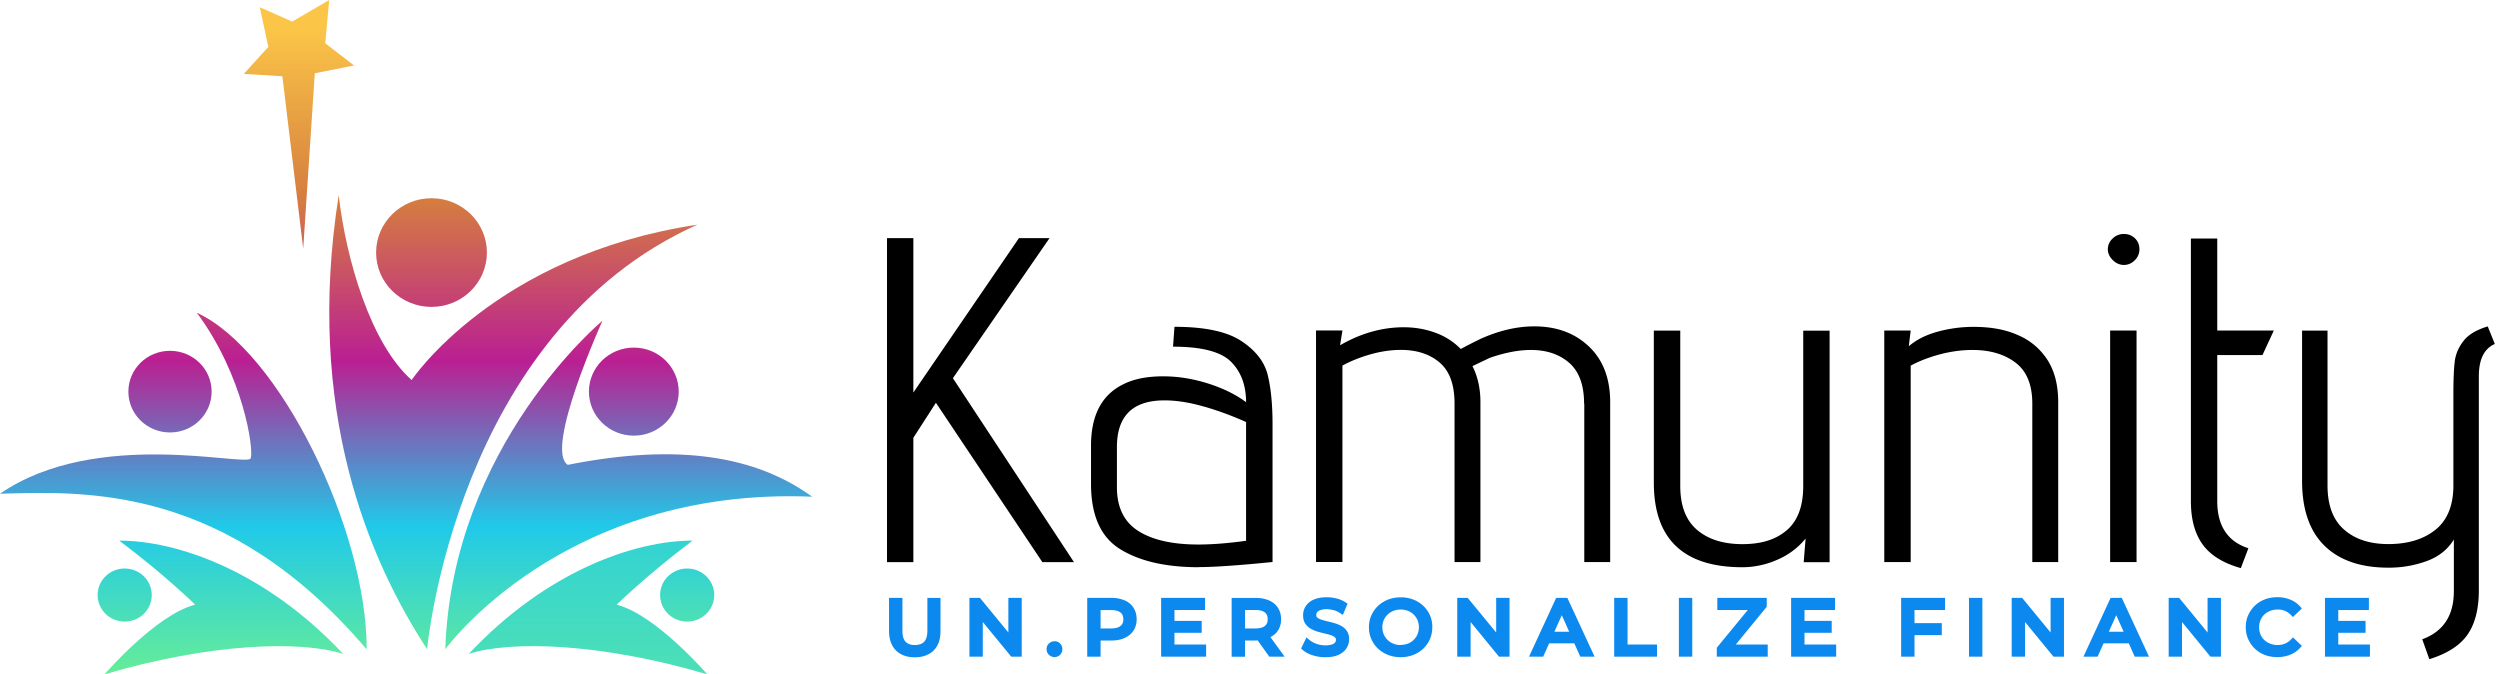 <svg xmlns="http://www.w3.org/2000/svg" width="152" height="41" fill="none"><path fill="#000" d="m56.907 24.483-1.375 2.135v7.56H53.93V14.48h1.602v9.386l6.418-9.386h1.861l-5.875 8.514 7.362 11.184h-1.922L56.9 24.483h.008zm15.988 10.004c-2.005 0-3.6-.364-4.783-1.095-1.184-.73-1.778-2.052-1.778-3.964v-2.333c0-1.853.658-3.1 1.977-3.738.63-.316 1.431-.476 2.408-.476.897 0 1.805.144 2.722.433.917.29 1.69.669 2.32 1.138 0-1.028-.307-1.85-.917-2.459-.61-.61-1.786-.915-3.523-.915l.087-1.208c1.834 0 3.185.286 4.054.857.869.57 1.403 1.25 1.606 2.036.2.786.303 1.798.303 3.034v8.373c-2.064.207-3.551.31-4.468.31l-.008.007zm.359-9.75c-.89-.262-1.706-.394-2.452-.394-1.929 0-2.893.945-2.893 2.838v2.443c0 1.22.43 2.103 1.291 2.654.861.551 2.08.829 3.667.829.821 0 1.786-.074 2.894-.227v-7.22a19.239 19.239 0 0 0-2.507-.927v.004zm23.058-.199c0-1.126-.303-1.947-.9-2.474-.602-.524-1.38-.786-2.336-.786-.746 0-1.575.16-2.491.477l-1.06.504c.322.637.485 1.368.485 2.193v9.723h-1.574v-9.64c0-1.142-.299-1.97-.9-2.487-.603-.516-1.392-.774-2.364-.774-.59 0-1.204.09-1.834.266-.63.18-1.204.406-1.718.688V34.17h-1.606V20.093h1.606l-.143.9c1.26-.731 2.55-1.095 3.87-1.095.69 0 1.331.113 1.933.336a4.09 4.09 0 0 1 1.535.985c.267-.148.67-.355 1.204-.617 1.127-.505 2.216-.759 3.264-.759 1.355 0 2.463.407 3.324 1.224.857.813 1.292 1.943 1.292 3.385v9.723h-1.575v-9.64l-.012.003zm13.469 8.206a4.494 4.494 0 0 1-1.734 1.294 5.27 5.27 0 0 1-2.105.45c-3.591 0-5.389-1.713-5.389-5.141V20.1h1.607v9.441c0 1.2.338 2.088 1.016 2.67.678.582 1.598.872 2.766.872s2.049-.286 2.707-.856c.657-.571.988-1.466.988-2.682v-9.44h1.603v14.076h-1.575l.116-1.434v-.004zm13.783-8.206c0-1.142-.339-1.97-1.016-2.486-.678-.516-1.551-.774-2.623-.774-.65 0-1.307.09-1.977.266-.67.18-1.26.406-1.778.688v11.942h-1.606V20.097h1.606l-.115.954c.458-.395 1.04-.688 1.746-.883a8.23 8.23 0 0 1 2.208-.294c1.048 0 1.949.168 2.694.505a3.966 3.966 0 0 1 1.79 1.516c.43.677.646 1.529.646 2.557v9.722h-1.575v-9.64.004zm4.891-8.725c-.199-.196-.299-.419-.299-.66a.88.88 0 0 1 .287-.646.946.946 0 0 1 .69-.281c.271 0 .49.09.673.265.184.18.271.4.271.661a.913.913 0 0 1-.287.676.912.912 0 0 1-.657.282.931.931 0 0 1-.674-.297h-.004zm-.159 4.284h1.606v14.077h-1.606V20.097zm5.628 13.01c-.479-.657-.718-1.536-.718-2.642V14.503h1.603v5.594h3.439l-.689 1.49h-2.75v8.881c0 1.498.629 2.455 1.893 2.866l-.459 1.208c-1.068-.301-1.841-.778-2.319-1.435zm15.27 2.842v-3.147c-.363.598-.909 1.036-1.634 1.306a6.697 6.697 0 0 1-2.348.406c-1.682 0-2.974-.445-3.882-1.333-.909-.891-1.364-2.204-1.364-3.948v-9.132h1.547v9.413c0 1.2.335 2.096 1.004 2.682.67.59 1.567.884 2.695.884 1.184 0 2.14-.29 2.866-.872.725-.583 1.088-1.482 1.088-2.697v-5.536c0-.9.028-1.568.084-2.01.055-.441.235-.852.53-1.235.295-.383.789-.68 1.475-.883l.43 1.067c-.65.282-.972.938-.972 1.966v13.01c0 1.142-.232 2.041-.69 2.698-.458.657-1.232 1.153-2.32 1.49l-.43-1.209c1.279-.469 1.921-1.442 1.921-2.924v.004z"/><path fill="#0C89EF" d="M56.473 36.352h-.088v1.99c0 .336-.08.555-.195.676-.128.13-.3.196-.566.2-.263 0-.439-.07-.562-.2-.12-.117-.195-.336-.195-.676v-1.99h-.814v2.01c0 .496.136.902.423 1.188.283.277.674.414 1.136.414h.012c.466 0 .86-.137 1.14-.414.287-.282.418-.688.418-1.177v-2.017h-.71v-.004zm4.922 0h-.087v2.103l-1.726-2.103h-.642v3.573h.813v-2.107l1.73 2.107h.638v-3.573h-.726zm3.058 2.768a.458.458 0 0 0-.335-.133h-.004a.488.488 0 0 0-.335.133.471.471 0 0 0-.147.344v.007c0 .13.047.254.147.344a.495.495 0 0 0 .339.137.477.477 0 0 0 .474-.48v-.008a.459.459 0 0 0-.143-.34l.004-.005zm4.655-1.478c0-.258-.064-.492-.191-.692a1.182 1.182 0 0 0-.546-.45 2.002 2.002 0 0 0-.81-.148h-1.458v3.573h.813v-.981h.646c.307 0 .578-.047.809-.153a1.25 1.25 0 0 0 .546-.45 1.23 1.23 0 0 0 .191-.672v-.027zm-2.192-.551h.634c.279 0 .466.059.578.152.115.094.167.211.171.407 0 .195-.056.313-.171.407-.112.09-.3.152-.578.152h-.634V37.09zm4.492 1.384h1.654v-.727h-1.654v-.661h1.858v-.735h-2.67v3.573h2.737v-.739h-1.925v-.711zm6.29-.133c.132-.2.191-.434.191-.692 0-.258-.06-.497-.19-.696a1.182 1.182 0 0 0-.547-.45 2.002 2.002 0 0 0-.81-.148h-1.458v3.573h.813v-.985h.646a.538.538 0 0 0 .12-.012l.709.993h.933l-.861-1.188c.183-.098.343-.223.45-.391l.004-.004zm-2-1.255h.629c.279 0 .466.059.578.152.115.094.167.212.171.407 0 .196-.055.313-.171.41-.112.094-.299.153-.578.153h-.63v-1.122zm5.846.966a2.154 2.154 0 0 0-.426-.172c-.148-.04-.291-.079-.435-.11a3.499 3.499 0 0 1-.37-.105.672.672 0 0 1-.228-.125c-.04-.04-.055-.07-.055-.153 0-.063.016-.11.052-.164.027-.043.087-.086.183-.125a1.13 1.13 0 0 1 .394-.059c.132 0 .268.02.415.055.14.035.271.094.399.18l.083.054.088.059.235-.559.024-.063.028-.062-.116-.078a1.692 1.692 0 0 0-.542-.235 2.336 2.336 0 0 0-.614-.078c-.306 0-.566.043-.785.145a1.067 1.067 0 0 0-.486.398.991.991 0 0 0-.16.552c0 .195.04.37.136.512a.957.957 0 0 0 .347.316 2.2 2.2 0 0 0 .426.176c.148.043.295.078.439.114.135.03.259.062.367.101.1.035.175.078.227.13.04.038.055.07.055.148a.247.247 0 0 1-.051.156.38.38 0 0 1-.188.121 1.204 1.204 0 0 1-.406.055 1.54 1.54 0 0 1-.55-.098 1.357 1.357 0 0 1-.427-.238l-.084-.07-.087-.075-.271.56-.028.054-.028.059.092.082c.155.14.358.25.605.328.248.082.507.121.778.121.307 0 .57-.043.789-.14.211-.094.383-.227.494-.4a.991.991 0 0 0 .164-.547.893.893 0 0 0-.136-.508.982.982 0 0 0-.347-.312zm5.541.082a1.743 1.743 0 0 0-.55-1.302 1.86 1.86 0 0 0-.614-.383 2.097 2.097 0 0 0-.757-.133c-.271 0-.53.047-.766.137-.23.09-.438.219-.614.383-.17.164-.31.36-.406.578-.1.22-.147.462-.147.72v.004c0 .258.047.496.147.719.096.219.231.414.406.578.176.165.383.294.614.384.236.09.49.136.762.136.27 0 .522-.043.757-.133a1.9 1.9 0 0 0 .614-.383 1.743 1.743 0 0 0 .55-1.29v-.019l.004.004zm-1.921 1.083c-.168 0-.315-.028-.447-.083a1.056 1.056 0 0 1-.67-.996c0-.16.029-.301.084-.43a.97.97 0 0 1 .236-.34c.1-.098.215-.172.35-.227.136-.055.283-.082.447-.082.163 0 .307.027.442.082.136.054.251.129.347.223a1.058 1.058 0 0 1 .315.77 1.063 1.063 0 0 1-.315.77 1.01 1.01 0 0 1-.347.223 1.157 1.157 0 0 1-.442.082v.008zm5.891-2.866h-.088v2.103l-1.73-2.103H88.6v3.573h.813v-2.107l1.726 2.107h.641v-3.573h-.725zm3.671 0h-.112l-1.65 3.573h.861l.363-.81h1.53l.363.81h.87l-1.655-3.573h-.578.008zm.231 1.052.45 1.004h-.9l.45-1.004zm3.998-1.052h-.813v3.573h2.603v-.739h-1.79v-2.834zm3.209 0h-.088v3.573h.813v-3.573h-.725zm5.253.54v-.54h-3.005v.735h1.853l-1.885 2.295v.543h3.097v-.739h-1.941l1.881-2.294zm2.296 1.583h1.654v-.727h-1.654v-.661h1.857v-.735h-2.67v3.573h2.738v-.739h-1.925v-.711zm5.875 1.45h.814v-1.31h1.658v-.729h-1.658v-.798h1.857v-.736h-2.671v3.573zm4.213-3.573h-.087v3.573h.813v-3.573h-.726zm4.963 0h-.088v2.103l-1.73-2.103h-.637v3.573h.813v-2.107l1.73 2.107h.637v-3.573h-.725zm3.671 0h-.112l-1.65 3.573h.861l.363-.81h1.531l.362.81h.869l-1.654-3.573h-.578.008zm.231 1.052.451 1.004h-.901l.45-1.004zm5.64-1.052h-.087v2.103l-1.726-2.103h-.638v3.573h.809v-2.107l1.73 2.107h.638v-3.573h-.726zm5.166 2.463-.064-.059-.119.125c-.112.118-.231.2-.367.254a1.16 1.16 0 0 1-.438.083 1.22 1.22 0 0 1-.455-.083 1.1 1.1 0 0 1-.358-.222.978.978 0 0 1-.232-.34 1.096 1.096 0 0 1-.083-.434c0-.16.028-.301.083-.434a.978.978 0 0 1 .232-.34c.099-.094.219-.169.358-.223.136-.055.287-.082.455-.082a1.074 1.074 0 0 1 .805.332l.06.059.059.062.431-.406.056-.055.059-.059-.107-.121a1.64 1.64 0 0 0-.614-.422 2.08 2.08 0 0 0-.769-.14c-.275 0-.522.042-.758.132a1.798 1.798 0 0 0-1.016.962c-.1.222-.148.469-.148.727s.048.504.148.727a1.788 1.788 0 0 0 1.012.962c.236.09.487.133.758.133.275 0 .538-.047.773-.141a1.64 1.64 0 0 0 .614-.422l.052-.06.055-.062-.422-.402-.06-.059v.008zm2.695.371v-.711h1.658v-.727h-1.658v-.661h1.861v-.735h-2.671v3.573h2.735v-.739h-1.925z"/><path fill="url(#a)" d="M27.073 39.475s7.15-9.898 22.305-9.276c-3.388-2.448-8.08-3.288-14.856-1.936-1.45-.914 2.109-8.764 2.109-8.764s-9.148 7.596-9.558 19.976z"/><path fill="url(#b)" d="M41.267 23.81c0 1.478-1.224 2.678-2.73 2.678-1.508 0-2.731-1.2-2.731-2.677 0-1.478 1.224-2.678 2.73-2.678 1.507 0 2.73 1.2 2.73 2.678z"/><path fill="url(#c)" d="M20.863 39.757C16.11 34.694 10.75 32.869 7.25 32.869c2.755 2.068 4.616 3.894 4.616 3.894C9.483 37.373 6.354 41 6.354 41c6.429-1.9 11.93-2.068 14.505-1.243h.003z"/><path fill="url(#d)" d="M9.227 36.18c0 .891-.737 1.614-1.646 1.614-.909 0-1.646-.723-1.646-1.614 0-.892.737-1.615 1.646-1.615.909 0 1.646.723 1.646 1.615z"/><path fill="url(#e)" d="M37.496 36.763s1.861-1.826 4.615-3.894c-3.5 0-8.86 1.825-13.611 6.888 2.574-.829 8.075-.657 14.504 1.243 0 0-3.129-3.628-5.512-4.237h.004z"/><path fill="url(#f)" d="M40.134 36.18c0 .891.738 1.614 1.647 1.614.908 0 1.646-.723 1.646-1.614 0-.892-.738-1.615-1.646-1.615-.91 0-1.647.723-1.647 1.615z"/><path fill="url(#g)" d="M22.293 39.476c.016-7.275-5.313-18.174-10.327-20.461 2.83 3.8 3.476 8.303 3.276 8.85-.2.548-9.383-1.888-15.242 2.154 5.214-.144 13.752-.559 22.29 9.457h.003z"/><path fill="url(#h)" d="M12.867 23.811c0 1.372-1.132 2.483-2.531 2.483-1.4 0-2.531-1.11-2.531-2.483 0-1.372 1.132-2.482 2.53-2.482 1.4 0 2.532 1.11 2.532 2.482z"/><path fill="url(#i)" d="M25.968 39.475S27.706 20.23 42.403 13.66c-12.313 1.85-17.375 9.445-17.375 9.445-2.483-2.19-3.998-7.353-4.433-11.247-2.072 13.096 1.85 22.228 5.377 27.618h-.004z"/><path fill="url(#j)" d="M29.604 15.355c0 1.826-1.507 3.304-3.369 3.304-1.861 0-3.368-1.478-3.368-3.304 0-1.825 1.507-3.303 3.368-3.303 1.862 0 3.369 1.478 3.369 3.303z"/><path fill="url(#k)" d="m18.435 15.117-1.267-10.48-2.344-.145 1.49-1.642-.522-2.412 1.973.875L20.017 0l-.243 2.63 1.75 1.35-2.384.477-.705 10.66z"/><defs><linearGradient id="a" x1="38.225" x2="38.225" y1="42.067" y2="1.802" gradientUnits="userSpaceOnUse"><stop stop-color="#6EF18F"/><stop offset=".25" stop-color="#20C9E9"/><stop offset=".5" stop-color="#BA1F92"/><stop offset=".75" stop-color="#D67F3E"/><stop offset="1" stop-color="#FBC548"/></linearGradient><linearGradient id="b" x1="38.536" x2="38.536" y1="42.067" y2="1.802" gradientUnits="userSpaceOnUse"><stop stop-color="#6EF18F"/><stop offset=".25" stop-color="#20C9E9"/><stop offset=".5" stop-color="#BA1F92"/><stop offset=".75" stop-color="#D67F3E"/><stop offset="1" stop-color="#FBC548"/></linearGradient><linearGradient id="c" x1="13.612" x2="13.612" y1="42.067" y2="1.802" gradientUnits="userSpaceOnUse"><stop stop-color="#6EF18F"/><stop offset=".25" stop-color="#20C9E9"/><stop offset=".5" stop-color="#BA1F92"/><stop offset=".75" stop-color="#D67F3E"/><stop offset="1" stop-color="#FBC548"/></linearGradient><linearGradient id="d" x1="7.581" x2="7.581" y1="42.067" y2="1.802" gradientUnits="userSpaceOnUse"><stop stop-color="#6EF18F"/><stop offset=".25" stop-color="#20C9E9"/><stop offset=".5" stop-color="#BA1F92"/><stop offset=".75" stop-color="#D67F3E"/><stop offset="1" stop-color="#FBC548"/></linearGradient><linearGradient id="e" x1="35.754" x2="35.754" y1="51.739" y2="-49.565" gradientUnits="userSpaceOnUse"><stop stop-color="#6EF18F"/><stop offset=".25" stop-color="#20C9E9"/><stop offset=".5" stop-color="#BA1F92"/><stop offset=".75" stop-color="#D67F3E"/><stop offset="1" stop-color="#FBC548"/></linearGradient><linearGradient id="f" x1="41.785" x2="41.785" y1="42.063" y2="1.802" gradientUnits="userSpaceOnUse"><stop stop-color="#6EF18F"/><stop offset=".25" stop-color="#20C9E9"/><stop offset=".5" stop-color="#BA1F92"/><stop offset=".75" stop-color="#D67F3E"/><stop offset="1" stop-color="#FBC548"/></linearGradient><linearGradient id="g" x1="11.149" x2="11.149" y1="42.068" y2="1.803" gradientUnits="userSpaceOnUse"><stop stop-color="#6EF18F"/><stop offset=".25" stop-color="#20C9E9"/><stop offset=".5" stop-color="#BA1F92"/><stop offset=".75" stop-color="#D67F3E"/><stop offset="1" stop-color="#FBC548"/></linearGradient><linearGradient id="h" x1="10.336" x2="10.336" y1="42.063" y2="1.802" gradientUnits="userSpaceOnUse"><stop stop-color="#6EF18F"/><stop offset=".25" stop-color="#20C9E9"/><stop offset=".5" stop-color="#BA1F92"/><stop offset=".75" stop-color="#D67F3E"/><stop offset="1" stop-color="#FBC548"/></linearGradient><linearGradient id="i" x1="31.21" x2="31.21" y1="42.067" y2="1.802" gradientUnits="userSpaceOnUse"><stop stop-color="#6EF18F"/><stop offset=".25" stop-color="#20C9E9"/><stop offset=".5" stop-color="#BA1F92"/><stop offset=".75" stop-color="#D67F3E"/><stop offset="1" stop-color="#FBC548"/></linearGradient><linearGradient id="j" x1="26.235" x2="26.235" y1="42.067" y2="1.802" gradientUnits="userSpaceOnUse"><stop stop-color="#6EF18F"/><stop offset=".25" stop-color="#20C9E9"/><stop offset=".5" stop-color="#BA1F92"/><stop offset=".75" stop-color="#D67F3E"/><stop offset="1" stop-color="#FBC548"/></linearGradient><linearGradient id="k" x1="18.176" x2="18.176" y1="42.067" y2="1.802" gradientUnits="userSpaceOnUse"><stop stop-color="#6EF18F"/><stop offset=".25" stop-color="#20C9E9"/><stop offset=".5" stop-color="#BA1F92"/><stop offset=".75" stop-color="#D67F3E"/><stop offset="1" stop-color="#FBC548"/></linearGradient></defs></svg>